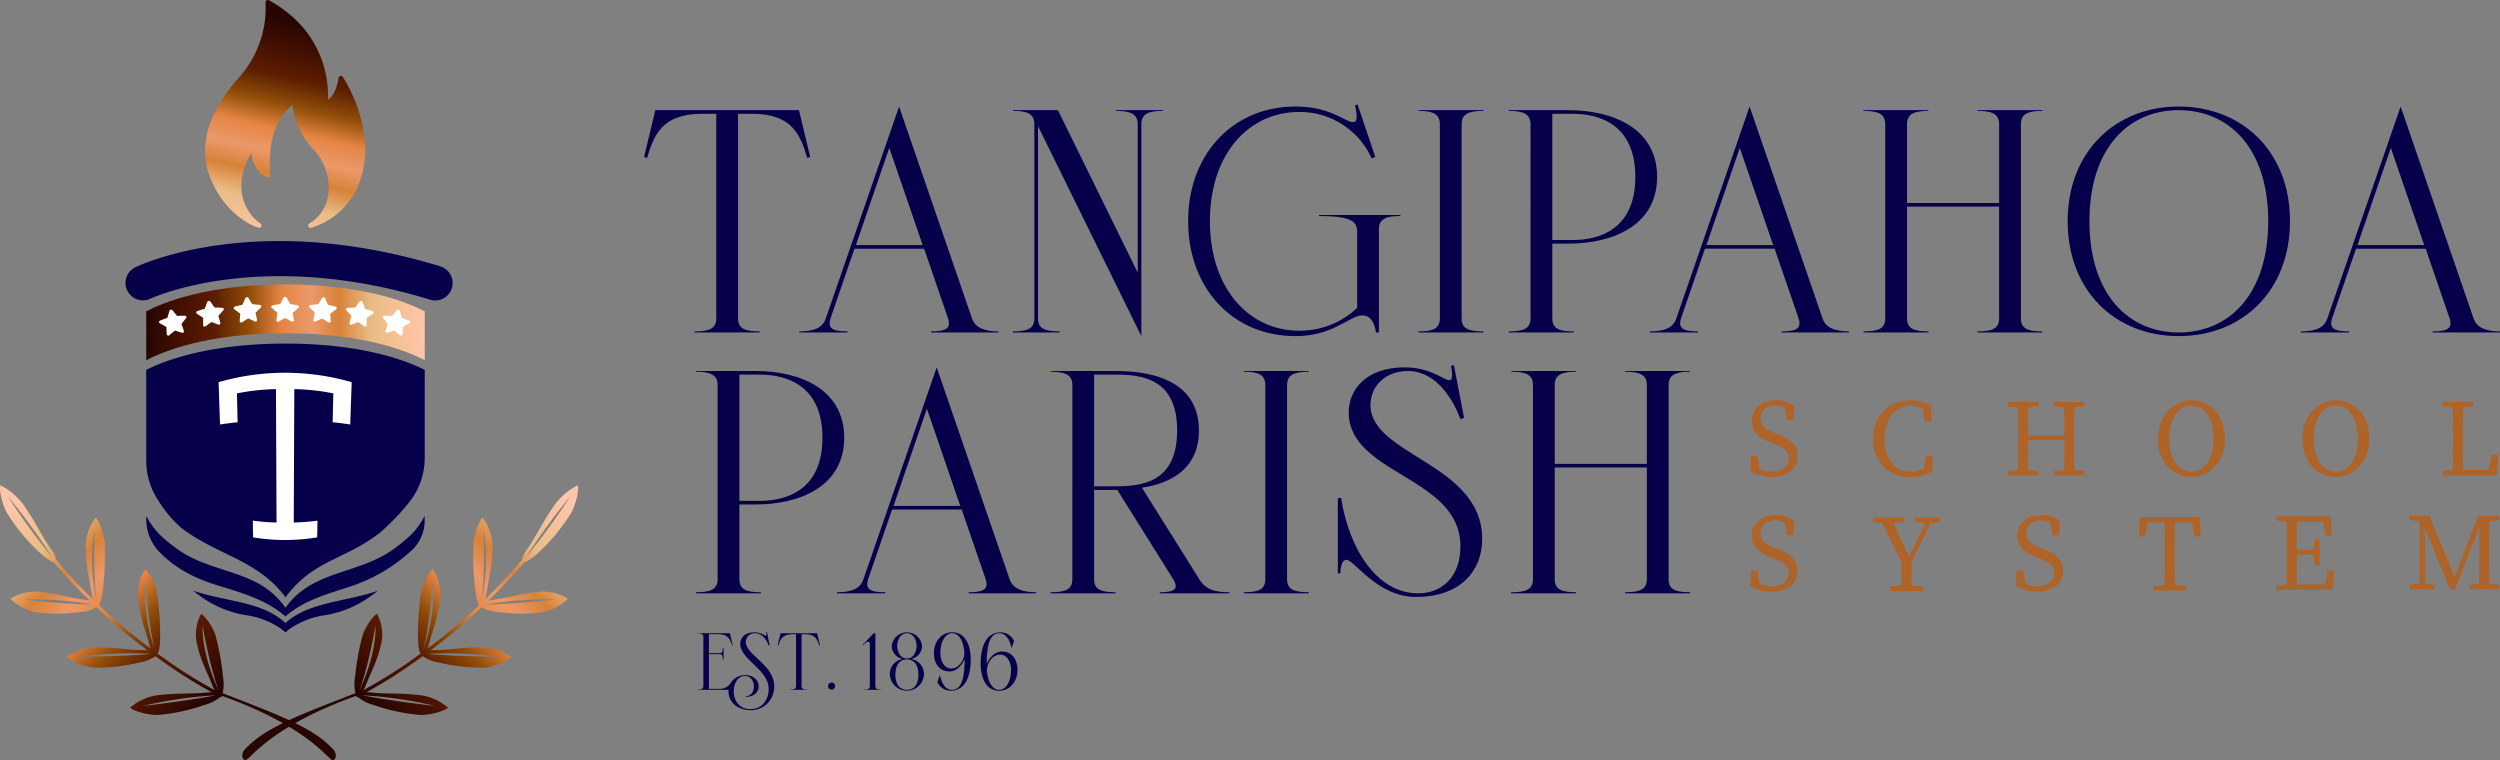 <svg xmlns="http://www.w3.org/2000/svg" xmlns:xlink="http://www.w3.org/1999/xlink" width="600" height="182.469" viewBox="0 0 600 182.469"><rect x="0" y="0" width="600" height="182.469" fill="#808080" stroke="none"/><defs><style>.fb31549e-87a7-4bc3-a19a-6f0bc1caa31c{fill:#ae6429;}.afd30015-972b-4a1d-ab91-c8657f0188d7{fill:#06004a;}.fb32fb9c-7d75-44df-9061-dfe40558e505{fill:url(#bee7881b-9e26-4ed0-82f3-e4dffbb90e37);}.bf6de56d-528b-48ad-b312-f04a033f756d{fill:url(#b3f88ee4-5507-4724-b406-7b01d67d0ad3);}.a1f699fa-929f-421c-828b-f0f5ce415f69{fill:#fff;}.ffd4b1f5-4f1c-4e16-acc6-17d1d9a357d2{fill:url(#f3507c7c-b3c8-4d02-8a9d-ac63d3686615);}.ad049895-d4be-4615-971e-45e7a17cc493{fill:url(#bcb72399-6758-4edc-ba4d-81c961ae4495);}</style><linearGradient id="bee7881b-9e26-4ed0-82f3-e4dffbb90e37" x1="75.408" y1="6.4" x2="63.36" y2="58.238" gradientUnits="userSpaceOnUse"><stop offset="0" stop-color="#270500"/><stop offset="0.124" stop-color="#431000"/><stop offset="0.247" stop-color="#5c1d00"/><stop offset="0.372" stop-color="#914e09"/><stop offset="0.485" stop-color="#e58443"/><stop offset="0.591" stop-color="#eb996a"/><stop offset="0.69" stop-color="#d88238"/><stop offset="0.809" stop-color="#e9bc86"/><stop offset="0.908" stop-color="#f6c196"/><stop offset="1" stop-color="#ffc5aa"/></linearGradient><linearGradient id="b3f88ee4-5507-4724-b406-7b01d67d0ad3" x1="35.09" y1="77.356" x2="101.942" y2="77.356" xlink:href="#bee7881b-9e26-4ed0-82f3-e4dffbb90e37"/><linearGradient id="f3507c7c-b3c8-4d02-8a9d-ac63d3686615" x1="48.864" y1="169.175" x2="1.79" y2="122.101" xlink:href="#bee7881b-9e26-4ed0-82f3-e4dffbb90e37"/><linearGradient id="bcb72399-6758-4edc-ba4d-81c961ae4495" x1="-2042.012" y1="169.175" x2="-2089.086" y2="122.101" gradientTransform="matrix(-1, 0, 0, 1, -1952.128, 0)" xlink:href="#bee7881b-9e26-4ed0-82f3-e4dffbb90e37"/></defs><g id="b2ef2643-2ed7-4480-980e-30742a7e83b0" data-name="Layer 2"><g id="a5cd4724-5536-4a79-b893-38b0c3736f34" data-name="Layer 1"><path class="fb31549e-87a7-4bc3-a19a-6f0bc1caa31c" d="M426.581,104.142l-1.026-.395c-1.923-.739-3.003-1.712-3.003-3.372,0-1.975,1.554-3.003,3.608-3.003a4.191,4.191,0,0,1,2.163.539l.551,2.964h1.581l.158-3.424a6.993,6.993,0,0,0-4.295-1.397c-3.345,0-5.899,1.844-5.899,4.874,0,2.687,1.844,4.215,4.531,5.268l1,.397c2.291.894,3.319,1.659,3.319,3.372,0,2.054-1.659,3.212-4.161,3.212a5.245,5.245,0,0,1-2.774-.688l-.519-3.079h-1.581l-.158,3.688a10.07,10.07,0,0,0,5.11,1.397c3.608,0,6.215-1.896,6.215-5.005C431.402,107.014,430.06,105.486,426.581,104.142Z"/><path class="fb31549e-87a7-4bc3-a19a-6f0bc1caa31c" d="M458.412,114.494a11.069,11.069,0,0,0,5.32-1.265l.105-3.819h-1.607l-.511,3.03a7.335,7.335,0,0,1-3.203.737c-3.661,0-6.244-2.765-6.244-7.901s2.872-7.903,6.428-7.903a5.596,5.596,0,0,1,2.758.754l.508,3.012h1.607L463.47,97.32a10.165,10.165,0,0,0-5.084-1.265c-5.136,0-8.876,3.953-8.876,9.221C449.51,110.648,453.092,114.494,458.412,114.494Z"/><path class="fb31549e-87a7-4bc3-a19a-6f0bc1caa31c" d="M495.351,96.452h-2.425V97.504l2.447.282c.045,2.223.056,4.455.056,6.672h-8.691c0-2.255.011-4.482.056-6.672l2.445-.282V96.452h-7.375V97.504l2.445.282c.046,2.275.056,4.561.056,6.83v1.318c0,2.309-.01,4.588-.056,6.83l-2.445.282v1.054h7.375v-1.054l-2.452-.283c-.045-2.212-.049-4.494-.049-7.092h8.692c0,2.632-.002,4.914-.046,7.091l-2.457.283v1.054h7.377v-1.054l-2.447-.282c-.046-2.275-.056-4.56-.056-6.829v-1.318c0-2.308.01-4.588.056-6.83l2.447-.282V96.452h-4.952Z"/><path class="fb31549e-87a7-4bc3-a19a-6f0bc1caa31c" d="M525.939,96.055c-4.058,0-8.061,3.45-8.061,9.221,0,6.005,3.977,9.218,8.061,9.218,4.082,0,8.032-3.451,8.032-9.218C533.972,99.269,529.995,96.055,525.939,96.055Zm0,17.122c-3.716,0-5.296-3.951-5.296-7.901,0-3.953,1.581-7.903,5.296-7.903,3.714,0,5.268,3.95,5.268,7.903C531.207,109.226,529.653,113.176,525.939,113.176Z"/><path class="fb31549e-87a7-4bc3-a19a-6f0bc1caa31c" d="M560.612,96.055c-4.058,0-8.061,3.45-8.061,9.221,0,6.005,3.977,9.218,8.061,9.218,4.082,0,8.032-3.451,8.032-9.218C568.644,99.269,564.667,96.055,560.612,96.055Zm0,17.122c-3.716,0-5.296-3.951-5.296-7.901,0-3.953,1.581-7.903,5.296-7.903,3.714,0,5.268,3.95,5.268,7.903C565.88,109.226,564.325,113.176,560.612,113.176Z"/><path class="fb31549e-87a7-4bc3-a19a-6f0bc1caa31c" d="M589.911,114.099h9.402l.265-4.953h-1.581l-.774,3.635h-6.078c-.046-2.232-.049-4.451-.049-6.322v-1.844c0-2.269.01-4.554.056-6.83l2.445-.282V96.452h-7.375V97.504l2.445.282c.046,2.241.056,4.521.056,6.83v1.318c0,2.27-.01,4.554-.056,6.83l-2.445.282v1.054h3.687Z"/><path class="fb31549e-87a7-4bc3-a19a-6f0bc1caa31c" d="M426.581,131.684l-1.026-.395c-1.923-.739-3.003-1.712-3.003-3.372,0-1.975,1.554-3.003,3.608-3.003a4.195,4.195,0,0,1,2.163.538l.551,2.965h1.581l.158-3.424a6.993,6.993,0,0,0-4.295-1.397c-3.345,0-5.899,1.844-5.899,4.873,0,2.688,1.844,4.216,4.531,5.268l1,.397c2.291.894,3.319,1.659,3.319,3.372,0,2.054-1.659,3.212-4.161,3.212a5.245,5.245,0,0,1-2.774-.688l-.519-3.079h-1.581l-.158,3.688a10.071,10.071,0,0,0,5.11,1.397c3.608,0,6.215-1.896,6.215-5.005C431.402,134.555,430.06,133.028,426.581,131.684Z"/><path class="fb31549e-87a7-4bc3-a19a-6f0bc1caa31c" d="M462.614,124.23h-3.056v1.052l2.403.324-3.805,8.016-3.718-8.048,2.54-.292V124.23H449.601v1.052l2.113.243,4.682,9.51c-.001,2.015-.008,3.837-.044,5.496l-2.72.291v1.054h7.901v-1.054l-2.72-.291c-.037-1.7-.044-3.537-.044-5.568l4.511-9.332,2.337-.35V124.23h-3.003Z"/><path class="fb31549e-87a7-4bc3-a19a-6f0bc1caa31c" d="M490.321,131.684l-1.026-.395c-1.923-.739-3.003-1.712-3.003-3.372,0-1.975,1.554-3.003,3.608-3.003a4.195,4.195,0,0,1,2.163.538l.551,2.965h1.581l.158-3.424a6.993,6.993,0,0,0-4.295-1.397c-3.345,0-5.899,1.844-5.899,4.873,0,2.688,1.844,4.216,4.531,5.268l1,.397c2.291.894,3.319,1.659,3.319,3.372,0,2.054-1.66,3.212-4.161,3.212a5.245,5.245,0,0,1-2.774-.688l-.519-3.079h-1.581l-.158,3.688a10.07,10.07,0,0,0,5.11,1.397c3.608,0,6.215-1.896,6.215-5.005C495.142,134.555,493.8,133.028,490.321,131.684Z"/><path class="fb31549e-87a7-4bc3-a19a-6f0bc1caa31c" d="M522.006,124.072H513.551l-.21,4.687h1.475l.607-3.372h4.078c.047,2.282.057,4.574.057,6.849v1.317c0,2.307-.01,4.583-.056,6.822l-2.711.29v1.054h7.903v-1.054l-2.71-.29c-.046-2.273-.056-4.554-.056-6.822v-1.317c0-2.315.01-4.601.056-6.849h4.08l.606,3.372h1.475l-.21-4.687Z"/><path class="fb31549e-87a7-4bc3-a19a-6f0bc1caa31c" d="M558.084,140.243h-6.818c-.046-2.265-.049-4.575-.049-7.085h3.981l.338,2.503h1.186V129.418h-1.186l-.357,2.528h-3.961c0-2.27.011-4.512.056-6.717h6.283l.588,3.372H559.62l-.186-4.687h-13.09v1.052l2.445.282c.046,2.275.056,4.561.056,6.83v1.318c0,2.309-.01,4.588-.056,6.83l-2.445.282v1.054h13.618l.184-4.69h-1.475Z"/><path class="fb31549e-87a7-4bc3-a19a-6f0bc1caa31c" d="M597.419,125.089l2.445-.282v-1.052h-5.11l-5.675,14.678-5.994-14.678h-4.74v1.052l2.37.296V140.01l-2.37.338v1.054h5.873v-1.054l-2.159-.33V131.603l-.151-5.006,6.077,14.805h1.291l5.77-14.811v6.645c0,2.311-.01,4.59-.058,6.833l-2.235.279v1.054h7.112v-1.054l-2.445-.282c-.046-2.275-.056-4.56-.056-6.83v-1.318C597.362,129.611,597.373,127.33,597.419,125.089Z"/><path class="afd30015-972b-4a1d-ab91-c8657f0188d7" d="M105.671,63.927c-44.138-13.516-72.067-.335-73.234.245a4.178,4.178,0,0,0,3.648,7.517c.261-.122,26.37-12.267,67.137.237a4.182,4.182,0,1,0,2.449-7.998Z"/><path class="fb32fb9c-7d75-44df-9061-dfe40558e505" d="M62.018,54.667a.569.569,0,0,0,.469-1.026A10.869,10.869,0,0,1,58.844,49.14c-1.582-3.627-1.105-7.818,1.417-12.476a12.486,12.486,0,0,0,.306,1.42c.648,2.321,1.894,3.849,3.604,4.42a.569.569,0,0,0,.743-.623c-.017-.116-1.575-11.242,5.277-16.713a18.792,18.792,0,0,0,5.136,10.802,13.283,13.283,0,0,1,3.432,10.808,9.364,9.364,0,0,1-4.514,6.853.569.569,0,0,0,.285,1.061.589.589,0,0,0,.137-.017,18.009,18.009,0,0,0,11.442-10.44,23.778,23.778,0,0,0,1.02-13.489,36.052,36.052,0,0,0-4.847-12.27.569.569,0,0,0-1.047.245c-.004.043-.435,3.875-2.521,5.21a25.283,25.283,0,0,0-1.029-8.127C76.323,11.158,72.942,4.658,64.564.07a.569.569,0,0,0-.838.564,25.01,25.01,0,0,1-6.344,17.93c-3.929,4.403-6.468,8.74-7.543,12.888a18.125,18.125,0,0,0,1.295,12.759C55.141,52.5,61.739,54.582,62.018,54.667Z"/><path class="bf6de56d-528b-48ad-b312-f04a033f756d" d="M101.94,86.455c.002-5.386.003-11.726.003-11.726-3.624-1.922-14.235-6.474-33.426-6.474-19.174,0-29.784,4.545-33.426,6.476,0,0,.001,6.34.003,11.726,3.644-1.932,14.253-6.475,33.423-6.475C87.703,79.982,98.314,84.533,101.94,86.455Z"/><path class="afd30015-972b-4a1d-ab91-c8657f0188d7" d="M43.475,126.668c8.351,6.36,17.43,7.526,24.091,15.457a13.834,13.834,0,0,1,.95,1.239,13.446,13.446,0,0,1,.91-1.187c6.657-7.971,13.257-7.849,21.626-14.224a53.461,53.461,0,0,0,7.104-7.361A16.925,16.925,0,0,0,101.93,109.89l0-1.475c.002-5.873.004-16.213.006-19.649C97.842,86.693,87.227,82.46,68.516,82.46c-18.697,0-29.31,4.228-33.42,6.308.002,3.435.004,13.774.006,19.647l.001,2.207a17.134,17.134,0,0,0,2.845,9.434A29.752,29.752,0,0,0,43.475,126.668Z"/><path class="afd30015-972b-4a1d-ab91-c8657f0188d7" d="M68.858,149.242c-.113.099-.232.183-.342.291-.11-.108-.229-.191-.342-.291-.189-.166-.375-.34-.57-.489-5.566-4.463-13.922-4.449-21.271-6.988q.712.558,1.446,1.099a25.872,25.872,0,0,0,10.989,4.74,19.58,19.58,0,0,1,8.828,3.401,9.894,9.894,0,0,1,.92.776,9.682,9.682,0,0,1,.881-.743,19.596,19.596,0,0,1,8.876-3.427,25.826,25.826,0,0,0,10.96-4.732q.735-.541,1.45-1.101c-7.366,2.57-15.751,2.657-21.293,7.009C69.212,148.926,69.034,149.089,68.858,149.242Z"/><path class="afd30015-972b-4a1d-ab91-c8657f0188d7" d="M101.925,123.803c-2.013,3.878-4.351,5.628-6.884,7.557-8.369,6.376-18.958,5.346-25.615,13.316-.185.221-.37.48-.554.725-.118.158-.241.291-.356.462-.115-.172-.238-.303-.356-.462-.197-.263-.391-.541-.594-.777-6.681-8.17-17.222-6.901-25.573-13.261-2.535-1.93-4.873-3.68-6.887-7.559,0,.694.001,1.08.001,1.088a11.275,11.275,0,0,0,3.756,8.169c3.939,3.852,8.565,5.975,13.756,7.556,5.133,1.564,10.69,3.212,14.986,6.566a10.356,10.356,0,0,1,.912.779,10.087,10.087,0,0,1,.873-.746c4.281-3.359,9.509-4.759,14.593-6.417a40.515,40.515,0,0,0,14.333-8.271,9.828,9.828,0,0,0,3.609-7.635C101.925,124.883,101.925,124.497,101.925,123.803Z"/><path class="a1f699fa-929f-421c-828b-f0f5ce415f69" d="M71.446,73.284c-.73-.137-1.098-.199-1.835-.314-.318-.63-.481-.944-.816-1.57a.439.439,0,0,0-.718-.001c-.336.625-.5.939-.819,1.569-.738.113-1.105.176-1.836.311a.38.38,0,0,0-.3.263.349.349,0,0,0,.118.367c.552.458.823.69,1.354,1.159-.102.689-.151,1.033-.246,1.723a.366.366,0,0,0,.541.367c.609-.339.917-.505,1.543-.828.625.324.933.49,1.541.831a.366.366,0,0,0,.542-.366c-.094-.69-.143-1.034-.243-1.723.532-.469.803-.7,1.356-1.157a.349.349,0,0,0,.118-.366A.379.379,0,0,0,71.446,73.284Z"/><path class="a1f699fa-929f-421c-828b-f0f5ce415f69" d="M62.389,73.19c-.738-.088-1.109-.127-1.852-.194-.359-.608-.542-.91-.918-1.513a.439.439,0,0,0-.717.046c-.295.646-.438.97-.715,1.619-.729.162-1.092.248-1.813.431a.38.38,0,0,0-.282.282.349.349,0,0,0,.141.358c.581.421.867.634,1.428,1.068-.057.694-.083,1.041-.133,1.735a.366.366,0,0,0,.565.331c.586-.379.883-.564,1.486-.927.645.282.964.428,1.593.728a.366.366,0,0,0,.517-.401c-.139-.682-.21-1.022-.355-1.703.5-.503.756-.751,1.278-1.243a.349.349,0,0,0,.094-.373A.379.379,0,0,0,62.389,73.19Z"/><path class="a1f699fa-929f-421c-828b-f0f5ce415f69" d="M80.533,73.603c-.721-.184-1.083-.271-1.812-.434-.276-.649-.419-.974-.712-1.62a.439.439,0,0,0-.717-.048c-.377.602-.561.904-.921,1.511-.744.065-1.115.103-1.853.19a.38.38,0,0,0-.317.242.349.349,0,0,0,.093.374c.521.493.776.742,1.275,1.246-.147.68-.218,1.021-.359,1.703a.366.366,0,0,0,.516.402c.63-.299.949-.444,1.595-.725.603.364.9.551,1.484.93a.366.366,0,0,0,.565-.329c-.049-.694-.074-1.041-.13-1.735.562-.433.848-.646,1.43-1.065a.349.349,0,0,0,.142-.358A.38.38,0,0,0,80.533,73.603Z"/><path class="a1f699fa-929f-421c-828b-f0f5ce415f69" d="M89.404,74.678c-.709-.231-1.065-.341-1.784-.551-.234-.666-.356-.999-.608-1.663a.44.44,0,0,0-.714-.094c-.415.576-.619.866-1.017,1.449-.748.017-1.121.031-1.864.07a.38.38,0,0,0-.332.222.349.349,0,0,0,.069.379c.489.525.728.791,1.194,1.326-.191.67-.284,1.005-.468,1.676a.363.363,0,0,0,.111.368.366.366,0,0,0,.379.066c.649-.258.977-.382,1.641-.621.579.403.864.608,1.424,1.024a.367.367,0,0,0,.586-.292c-.004-.696-.007-1.044-.018-1.74.59-.396.889-.59,1.498-.971a.349.349,0,0,0,.165-.348A.38.38,0,0,0,89.404,74.678Z"/><path class="a1f699fa-929f-421c-828b-f0f5ce415f69" d="M98.207,76.945c-.694-.276-1.044-.41-1.749-.666-.192-.68-.292-1.02-.501-1.699a.442.442,0,0,0-.708-.14c-.452.548-.674.824-1.111,1.38-.749-.032-1.123-.042-1.869-.052a.381.381,0,0,0-.346.2.348.348,0,0,0,.045.383c.455.556.677.837,1.109,1.401-.234.656-.349.984-.576,1.642a.362.362,0,0,0,.087.374.368.368,0,0,0,.375.091c.665-.215,1.002-.317,1.681-.512.553.44.825.663,1.359,1.115a.369.369,0,0,0,.382.059.362.362,0,0,0,.224-.312c.041-.695.06-1.042.094-1.738.616-.356.928-.531,1.562-.871a.348.348,0,0,0,.188-.337A.38.38,0,0,0,98.207,76.945Z"/><path class="a1f699fa-929f-421c-828b-f0f5ce415f69" d="M53.351,73.874c-.743-.04-1.116-.054-1.863-.072-.398-.583-.601-.873-1.016-1.45a.44.44,0,0,0-.714.093c-.252.664-.374.996-.609,1.662-.719.209-1.075.319-1.785.549a.38.38,0,0,0-.264.3.348.348,0,0,0,.165.348c.609.381.908.576,1.498.972-.011.696-.015,1.044-.02,1.74a.363.363,0,0,0,.202.327.367.367,0,0,0,.384-.034c.561-.416.846-.621,1.425-1.023.663.24.991.364,1.639.622a.366.366,0,0,0,.49-.433c-.183-.671-.277-1.007-.466-1.677.467-.534.706-.799,1.195-1.324a.349.349,0,0,0,.07-.379A.38.38,0,0,0,53.351,73.874Z"/><path class="a1f699fa-929f-421c-828b-f0f5ce415f69" d="M44.361,75.768c-.746.009-1.12.019-1.868.051-.436-.555-.658-.832-1.111-1.38a.442.442,0,0,0-.708.14c-.209.679-.309,1.019-.501,1.699-.705.256-1.055.39-1.75.666a.382.382,0,0,0-.245.317.348.348,0,0,0,.188.337c.634.34.947.515,1.562.871.034.696.053,1.043.094,1.738a.362.362,0,0,0,.224.313.369.369,0,0,0,.382-.059c.534-.452.806-.676,1.359-1.115.679.195,1.015.298,1.68.513a.368.368,0,0,0,.375-.091.362.362,0,0,0,.087-.374c-.227-.658-.342-.986-.576-1.642.432-.564.654-.844,1.109-1.401a.348.348,0,0,0,.045-.383A.38.38,0,0,0,44.361,75.768Z"/><path class="a1f699fa-929f-421c-828b-f0f5ce415f69" d="M60.67,124.95a51.111,51.111,0,0,0,5.698.457q-.067-16.01-.135-32.02a52.33,52.33,0,0,0-9.367,1.029c.065,2.768.098,4.152.164,6.92-1.702.182-2.547.29-4.22.54-.14-4.062-.211-6.092-.351-10.154a57.517,57.517,0,0,1,31.946,0c-.14,4.062-.211,6.093-.351,10.154-1.672-.251-2.517-.359-4.22-.541.065-2.768.098-4.153.164-6.921a52.328,52.328,0,0,0-9.363-1.028q-.068,16.011-.137,32.02a51.119,51.119,0,0,0,5.698-.457c-.027,1.609-.04,2.413-.066,4.022a47.785,47.785,0,0,1-15.395,0C60.709,127.363,60.696,126.559,60.67,124.95Z"/><path class="ffd4b1f5-4f1c-4e16-acc6-17d1d9a357d2" d="M80.274,180.204c-4.56-5.287-12.522-8.31-26.835-13.831a9.635,9.635,0,0,0,.078-3.932A59.881,59.881,0,0,0,51.67,152.311c-.723-2.071-2.454-4.484-3.415-4.982a10.419,10.419,0,0,0-.954,7.337c.979,4.216,2.31,6.368,3.596,9.645a9.63,9.63,0,0,0,.638,1.328,116.374,116.374,0,0,1-13.717-8.778c.247-.394.637-1.469.603-4.248a64.817,64.817,0,0,0-.766-10.544c-.492-2.188-1.927-4.842-2.805-5.455a11.04,11.04,0,0,0-1.673,7.375c.518,4.409,1.594,6.75,2.513,10.237a9.564,9.564,0,0,0,.483,1.426A116.457,116.457,0,0,1,23.75,145.185c.28-.379.767-1.429,1.021-4.264a69.848,69.848,0,0,0,.333-10.828c-.25-2.283-1.367-5.144-2.157-5.866a11.639,11.639,0,0,0-2.382,7.333c.051,4.546.854,7.052,1.39,10.706a10.769,10.769,0,0,0,.323,1.504,116.448,116.448,0,0,1-8.786-9.39,6.693,6.693,0,0,0-1.379-2.767c-2.203-3.185-3.267-5.668-5.944-9.677a15.701,15.701,0,0,0-6.103-5.489c-.282,1.076.372,4.363,1.559,6.585A46.166,46.166,0,0,0,9.063,132.19c2.204,2.141,3.372,2.629,3.862,2.755a116.911,116.911,0,0,0,8.553,9.165c-.315-.065-.672-.124-1.095-.176-3.594-.444-6.043-1.331-10.505-1.853a11.047,11.047,0,0,0-7.355,1.587c.679,1.022,3.541,2.731,5.848,3.231a39.484,39.484,0,0,0,10.837-.005,9.071,9.071,0,0,0,3.978-1.137A117.121,117.121,0,0,0,35.397,156.069c-.33-.027-.701-.047-1.136-.051-3.705-.035-6.299-.633-10.902-.653a11.795,11.795,0,0,0-7.339,2.342c.798.918,3.893,2.269,6.301,2.501a42.243,42.243,0,0,0,11.044-1.191,9.62,9.62,0,0,0,3.939-1.537,117.006,117.006,0,0,0,13.483,8.649c-.339.012-.715.033-1.162.078-3.779.373-6.474.084-11.166.573a12.502,12.502,0,0,0-7.239,3.077c.909.804,4.195,1.77,6.671,1.732a45.513,45.513,0,0,0,11.125-2.376,10.195,10.195,0,0,0,3.855-1.93c.157.085.36-.075.469-.261,22.132,7.983,25.74,16.145,26.732,15.401C81.101,181.649,80.274,180.204,80.274,180.204ZM48.63,150.162c1.831,10.429,3.868,15.568,3.868,15.568C48.121,156.366,48.63,150.162,48.63,150.162Zm-36.18-16.54A148.485,148.485,0,0,1,1.892,119.14a146.484,146.484,0,0,1,10.567,14.478Zm-6.933,10.281a81.693,81.693,0,0,1,16.7,1.188S16.604,145.061,5.518,143.903Zm17.198-16.683c-.424,11.12.44,16.854.44,16.854C20.974,133.476,22.715,127.221,22.715,127.221Zm-3.617,30.39a88.409,88.409,0,0,1,17.151-.673S30.529,157.526,19.098,157.61ZM34.923,139.543c.716,10.838,2.176,16.306,2.176,16.306C33.798,145.806,34.923,139.543,34.923,139.543Zm-.577,29.882a96.418,96.418,0,0,1,17.398-2.549S45.982,168.085,34.346,169.425Z"/><path class="ad049895-d4be-4615-971e-45e7a17cc493" d="M58.474,180.204c4.56-5.287,12.522-8.31,26.835-13.831a9.635,9.635,0,0,1-.078-3.932,59.88,59.88,0,0,1,1.847-10.13c.723-2.071,2.454-4.484,3.415-4.982a10.418,10.418,0,0,1,.954,7.337c-.979,4.216-2.31,6.368-3.596,9.645a9.643,9.643,0,0,1-.638,1.328,116.38,116.38,0,0,0,13.717-8.778c-.247-.394-.637-1.469-.603-4.248a64.818,64.818,0,0,1,.766-10.544c.492-2.188,1.927-4.842,2.805-5.455a11.04,11.04,0,0,1,1.673,7.375c-.518,4.409-1.594,6.75-2.514,10.237a9.541,9.541,0,0,1-.483,1.426,116.447,116.447,0,0,0,12.424-10.466c-.28-.379-.767-1.429-1.021-4.264a69.861,69.861,0,0,1-.333-10.828c.25-2.283,1.367-5.144,2.157-5.866a11.639,11.639,0,0,1,2.382,7.333c-.051,4.546-.854,7.052-1.39,10.706a10.754,10.754,0,0,1-.323,1.504,116.448,116.448,0,0,0,8.786-9.39,6.693,6.693,0,0,1,1.379-2.767c2.203-3.185,3.267-5.668,5.944-9.677a15.701,15.701,0,0,1,6.103-5.489c.282,1.076-.372,4.363-1.559,6.585a46.166,46.166,0,0,1-7.439,9.158c-2.204,2.141-3.372,2.629-3.862,2.755a116.911,116.911,0,0,1-8.553,9.165c.315-.065.672-.124,1.095-.176,3.593-.444,6.043-1.331,10.505-1.853a11.047,11.047,0,0,1,7.355,1.587c-.679,1.022-3.541,2.731-5.848,3.231a39.484,39.484,0,0,1-10.837-.005,9.07,9.07,0,0,1-3.978-1.137A117.112,117.112,0,0,1,103.35,156.069c.33-.027.701-.047,1.136-.051,3.705-.035,6.299-.633,10.902-.653a11.795,11.795,0,0,1,7.339,2.342c-.798.918-3.893,2.269-6.301,2.501a42.244,42.244,0,0,1-11.044-1.191,9.62,9.62,0,0,1-3.939-1.537,117.006,117.006,0,0,1-13.483,8.649c.339.012.715.033,1.162.078,3.779.373,6.474.084,11.166.573a12.502,12.502,0,0,1,7.239,3.077c-.909.804-4.195,1.77-6.671,1.732A45.513,45.513,0,0,1,89.73,169.212a10.195,10.195,0,0,1-3.855-1.93c-.157.085-.36-.075-.469-.261-22.132,7.983-25.74,16.145-26.732,15.401C57.646,181.649,58.474,180.204,58.474,180.204Zm31.644-30.042c-1.831,10.429-3.868,15.568-3.868,15.568C90.626,156.366,90.117,150.162,90.117,150.162Zm36.18-16.54A148.474,148.474,0,0,0,136.856,119.14a146.472,146.472,0,0,0-10.567,14.478Zm6.933,10.281a81.694,81.694,0,0,0-16.7,1.188S122.143,145.061,133.23,143.903Zm-17.198-16.683c.424,11.12-.44,16.854-.44,16.854C117.773,133.476,116.032,127.221,116.032,127.221Zm3.617,30.39a88.41,88.41,0,0,0-17.151-.673S108.219,157.526,119.649,157.61ZM103.825,139.543c-.716,10.838-2.175,16.306-2.175,16.306C104.949,145.806,103.825,139.543,103.825,139.543Zm.577,29.882a96.418,96.418,0,0,0-17.398-2.549S92.766,168.085,104.402,169.425Z"/><path class="afd30015-972b-4a1d-ab91-c8657f0188d7" d="M168.807,164.67V152.849c0-.62-.42-.819-1.328-.819v-.044h7.703l.664,2.855-.155.067c-.42-1.373-.885-2.701-3.365-2.701h-2.192v4.56h2.546c.598,0,.797-.398.797-1.306h.177v2.856h-.177c0-.93-.199-1.328-.797-1.328h-2.546v8.345h2.546a3.151,3.151,0,0,0,2.723-1.461,3.963,3.963,0,0,1,3.564-1.837c3.896,0,4.405,5.202,0,5.202v-.155c2.656,0,2.656-4.848-.222-4.848-3.475,0-4.029,7.947,1.372,7.947,2.723,0,4.361-2.125,4.361-4.848,0-4.671-6.818-7.017-6.818-10.824,0-1.439,1.107-2.745,3.387-2.745,1.749,0,2.479.886,2.789.775.222-.067.067-.863.067-.863l.155-.044.642,3.21-.221.088s-.952-2.944-3.21-2.944a2.092,2.092,0,0,0-2.28,2.081c0,3.077,6.818,5.534,6.818,10.603a5.576,5.576,0,0,1-5.534,5.777c-3.896,0-5.645-2.59-5.423-4.892h-7.371v-.066C168.387,165.489,168.807,165.29,168.807,164.67Z"/><path class="afd30015-972b-4a1d-ab91-c8657f0188d7" d="M186.645,154.841l.686-2.855h8.766l.686,2.855-.177.067c-.421-1.373-.885-2.701-3.365-2.701h-.863V164.692c0,.62.398.797,1.328.797v.066H189.722v-.066c.93,0,1.328-.177,1.328-.797V152.207h-.863c-2.479,0-2.944,1.328-3.365,2.701Z"/><path class="afd30015-972b-4a1d-ab91-c8657f0188d7" d="M199.57,163.806a.852.852,0,1,1-.841.863A.846.846,0,0,1,199.57,163.806Z"/><path class="afd30015-972b-4a1d-ab91-c8657f0188d7" d="M209.669,151.986h.421V164.67c0,.62.398.819,1.306.819v.066h-3.962v-.066c.93,0,1.328-.199,1.328-.819v-9.917c0-.553-.155-.753-.398-.753-.487,0-1.24.885-1.24.885l-.11-.088Z"/><path class="afd30015-972b-4a1d-ab91-c8657f0188d7" d="M216.64,158.162a3.282,3.282,0,0,1-2.634-3.143,3.677,3.677,0,0,1,7.305,0,3.282,3.282,0,0,1-2.634,3.143,3.65,3.65,0,0,1,3.077,3.763,4.103,4.103,0,0,1-8.19,0A3.649,3.649,0,0,1,216.64,158.162Zm-1.749,3.763c0,1.461.487,3.63,2.767,3.63s2.767-2.169,2.767-3.63c0-1.483-.487-3.652-2.767-3.652S214.891,160.442,214.891,161.925Zm2.767-3.874c1.594,0,2.324-1.705,2.324-3.033,0-1.35-.731-3.033-2.324-3.033s-2.324,1.682-2.324,3.033C215.334,156.346,216.065,158.051,217.659,158.051Z"/><path class="afd30015-972b-4a1d-ab91-c8657f0188d7" d="M224.142,156.767c0-2.745,1.727-5.003,4.405-5.003,3.077,0,4.427,2.944,4.427,6.597,0,3.453-1.04,7.415-4.87,7.415a3.567,3.567,0,0,1-3.143-2.059l.62-1.749s.553,3.586,2.878,3.586c2.037,0,3.033-2.059,3.055-7.349-.576,1.218-1.727,2.944-3.63,2.944C225.426,161.15,224.142,159.224,224.142,156.767Zm4.095,3.675a2.805,2.805,0,0,0,2.125-1.018,4.037,4.037,0,0,0,1.04-3.343c-.332-2.656-1.461-4.095-2.855-4.095-1.86,0-2.856,2.324-2.856,4.759C225.692,158.76,226.754,160.442,228.237,160.442Z"/><path class="afd30015-972b-4a1d-ab91-c8657f0188d7" d="M240.233,151.764a3.605,3.605,0,0,1,3.143,2.059l-.62,1.749s-.554-3.586-2.878-3.586c-2.036,0-3.033,2.036-3.077,7.327.598-1.218,1.749-2.944,3.652-2.944,2.457,0,3.741,1.926,3.741,4.383,0,2.745-1.727,5.025-4.405,5.025-3.077,0-4.427-2.944-4.427-6.597C235.363,155.705,236.381,151.764,240.233,151.764Zm-3.32,9.695c.354,2.656,1.483,4.095,2.878,4.095,1.859,0,2.856-2.346,2.856-4.781,0-2.014-1.062-3.675-2.546-3.675a2.949,2.949,0,0,0-2.147.996A4.237,4.237,0,0,0,236.912,161.46Z"/><path class="afd30015-972b-4a1d-ab91-c8657f0188d7" d="M154.585,37.669l2.697-11.229h34.47l2.697,11.229-.696.259c-1.654-5.395-3.482-10.618-13.23-10.618h-3.394v49.09c0,2.438,1.566,3.137,5.221,3.137v.259H166.684v-.259c3.655,0,5.221-.699,5.221-3.137v-49.09h-3.394c-9.749,0-11.576,5.224-13.23,10.618Z"/><path class="afd30015-972b-4a1d-ab91-c8657f0188d7" d="M191.843,79.537c3.22,0,5.571-.699,6.355-3.137l17.582-50.83,17.494,50.83c.784,2.438,3.396,3.137,6.355,3.137v.259H223.439v-.259c3.57,0,4.874-.699,4.09-3.137l-5.744-16.712h-16.712l-5.744,16.712c-.784,2.438.52,3.137,4.09,3.137v.259H191.843ZM205.42,58.817H221.438l-8.009-23.328Z"/><path class="afd30015-972b-4a1d-ab91-c8657f0188d7" d="M243.112,26.439h10.794l19.148,38.995V29.835c0-2.438-1.654-3.22-5.221-3.22v-.176H279.06v.176c-3.567,0-5.136.782-5.136,3.22v50.83L249.118,30.27V76.399c0,2.438,1.569,3.137,5.224,3.137v.259H243.112v-.259c3.57,0,5.136-.699,5.136-3.137V29.835c0-2.438-1.566-3.22-5.136-3.22Z"/><path class="afd30015-972b-4a1d-ab91-c8657f0188d7" d="M310.921,25.569c9.14,0,12.449,4.349,14.188,3.655,1.046-.347.088-3.919.088-3.919l.608-.259,4.266,12.622-.87.347A18.929,18.929,0,0,0,311.791,26.874c-12.097,0-21.41,10.096-21.41,26.202,0,16.101,9.314,26.285,21.41,26.285a19.808,19.808,0,0,0,13.927-5.483V55.773c0-2.438-.955-3.919-9.138-3.919v-.259h19.497v.259c-3.57,0-5.136.782-5.136,3.132V79.795h-.696c-.523-3.22-1.827-4.09-3.308-4.09-2.959,0-6.963,4.96-16.016,4.96-15.143,0-25.764-11.576-25.764-27.589C285.156,37.146,295.777,25.569,310.921,25.569Z"/><path class="afd30015-972b-4a1d-ab91-c8657f0188d7" d="M340.431,79.795v-.259c3.57,0,5.136-.699,5.136-3.137V29.835c0-2.438-1.566-3.22-5.136-3.22v-.176h15.581v.176c-3.655,0-5.221.782-5.221,3.22V76.399c0,2.438,1.566,3.137,5.221,3.137v.259Z"/><path class="afd30015-972b-4a1d-ab91-c8657f0188d7" d="M362.105,79.795v-.259c3.57,0,5.224-.699,5.224-3.137V29.835c0-2.438-1.654-3.22-5.224-3.22v-.176h14.361c10.445,0,21.239,4.266,21.239,16.013,0,11.752-10.794,16.018-21.239,16.018H372.55V76.399c0,2.438,1.569,3.137,5.136,3.137v.259Zm15.407-22.195c6.267,0,14.97-2.526,14.97-15.149,0-12.617-8.703-15.143-14.97-15.143H372.55V57.601Z"/><path class="afd30015-972b-4a1d-ab91-c8657f0188d7" d="M395.967,79.537c3.22,0,5.571-.699,6.355-3.137l17.582-50.83L437.4,76.399c.782,2.438,3.394,3.137,6.352,3.137v.259H427.563v-.259c3.567,0,4.874-.699,4.09-3.137l-5.744-16.712h-16.712l-5.744,16.712c-.784,2.438.523,3.137,4.09,3.137v.259H395.967Zm13.58-20.719h16.013l-8.007-23.328Z"/><path class="afd30015-972b-4a1d-ab91-c8657f0188d7" d="M447.236,26.439h15.581v.176c-3.57,0-5.136.782-5.136,3.22V48.722h22.109V29.835c0-2.438-1.566-3.22-5.224-3.22v-.176h15.581v.176c-3.567,0-5.133.782-5.133,3.22V76.399c0,2.438,1.566,3.137,5.133,3.137v.259H474.567v-.259c3.658,0,5.224-.699,5.224-3.137V49.592H457.681V76.399c0,2.438,1.566,3.137,5.136,3.137v.259H447.236v-.259c3.655,0,5.224-.699,5.224-3.137V29.835c0-2.438-1.569-3.22-5.224-3.22Z"/><path class="afd30015-972b-4a1d-ab91-c8657f0188d7" d="M522.875,25.569c15.234,0,26.722,10.794,26.722,27.506,0,16.795-11.488,27.589-26.722,27.589-15.143,0-26.634-10.794-26.634-27.589C496.241,36.364,507.732,25.569,522.875,25.569Zm-21.41,27.506c0,17.494,9.314,26.72,21.41,26.72,12.187,0,21.501-9.226,21.501-26.72,0-17.411-9.314-26.637-21.501-26.637C510.779,26.439,501.465,35.665,501.465,53.076Z"/><path class="afd30015-972b-4a1d-ab91-c8657f0188d7" d="M552.214,79.537c3.22,0,5.571-.699,6.355-3.137l17.582-50.83,17.496,50.83c.782,2.438,3.394,3.137,6.352,3.137v.259H583.811v-.259c3.567,0,4.874-.699,4.09-3.137l-5.744-16.712h-16.712l-5.744,16.712c-.784,2.438.523,3.137,4.09,3.137v.259H552.214Zm13.58-20.719h16.013l-8.007-23.328Z"/><path class="afd30015-972b-4a1d-ab91-c8657f0188d7" d="M167.009,142.396v-.259c3.57,0,5.224-.699,5.224-3.137V92.436c0-2.438-1.654-3.22-5.224-3.22V89.04h14.362c10.445,0,21.239,4.266,21.239,16.013,0,11.752-10.794,16.018-21.239,16.018h-3.917V139c0,2.438,1.569,3.137,5.136,3.137v.259Zm15.407-22.195c6.267,0,14.97-2.526,14.97-15.149,0-12.617-8.703-15.143-14.97-15.143h-4.962v30.292Z"/><path class="afd30015-972b-4a1d-ab91-c8657f0188d7" d="M200.871,142.137c3.22,0,5.571-.699,6.355-3.137l17.582-50.83L242.304,139c.782,2.438,3.394,3.137,6.352,3.137v.259H232.467v-.259c3.567,0,4.874-.699,4.09-3.137l-5.744-16.712h-16.712L208.357,139c-.784,2.438.523,3.137,4.09,3.137v.259H200.871Zm13.58-20.719h16.013l-8.007-23.328Z"/><path class="afd30015-972b-4a1d-ab91-c8657f0188d7" d="M252.141,89.04h15.754c10.445,0,19.847,3.396,19.847,14.274,0,8.62-5.92,12.534-13.665,13.756L287.827,139c1.481,2.438,3.57,3.137,7.225,3.137v.259H278.34v-.259c3.396,0,4.701-.699,3.223-3.137l-13.406-21.413h-5.571V139c0,2.438,1.566,3.137,5.136,3.137v.259H252.141v-.259c3.655,0,5.224-.699,5.224-3.137V92.436c0-2.438-1.569-3.22-5.224-3.22Zm15.407,27.677c6.353,0,14.97-.782,14.97-13.404s-8.617-13.404-14.97-13.404h-4.962v26.808Z"/><path class="afd30015-972b-4a1d-ab91-c8657f0188d7" d="M298.539,142.396v-.259c3.57,0,5.136-.699,5.136-3.137V92.436c0-2.438-1.566-3.22-5.136-3.22V89.04h15.581v.176c-3.655,0-5.221.782-5.221,3.22V139c0,2.438,1.566,3.137,5.221,3.137v.259Z"/><path class="afd30015-972b-4a1d-ab91-c8657f0188d7" d="M321.865,119.502c1.828,11.928,8.444,22.893,18.454,22.893,5.744,0,10.184-3.919,10.184-11.317,0-16.712-26.81-17.147-26.81-32.114,0-5.571,4.351-10.794,13.318-10.794,6.875,0,9.837,3.479,11.053,3.044.87-.259.176-3.391.176-3.391l.694-.176,2.438,12.622-.87.347S346.759,89.04,337.88,89.04c-5.309,0-8.964,3.567-8.964,8.18,0,12.099,26.808,14.015,26.808,32.119,0,7.574-5.136,13.927-15.84,13.927-9.749,0-15.06-9.485-16.974-8.879-1.219.264-1.219,3.22-1.219,3.22H321.08V119.59Z"/><path class="afd30015-972b-4a1d-ab91-c8657f0188d7" d="M362.689,89.04H378.27v.176c-3.57,0-5.136.782-5.136,3.22v18.886h22.109V92.436c0-2.438-1.566-3.22-5.224-3.22V89.04h15.581v.176c-3.567,0-5.133.782-5.133,3.22V139c0,2.438,1.566,3.137,5.133,3.137v.259H390.02v-.259c3.658,0,5.224-.699,5.224-3.137V112.192H373.134V139c0,2.438,1.566,3.137,5.136,3.137v.259H362.689v-.259c3.655,0,5.224-.699,5.224-3.137V92.436c0-2.438-1.569-3.22-5.224-3.22Z"/></g></g></svg>